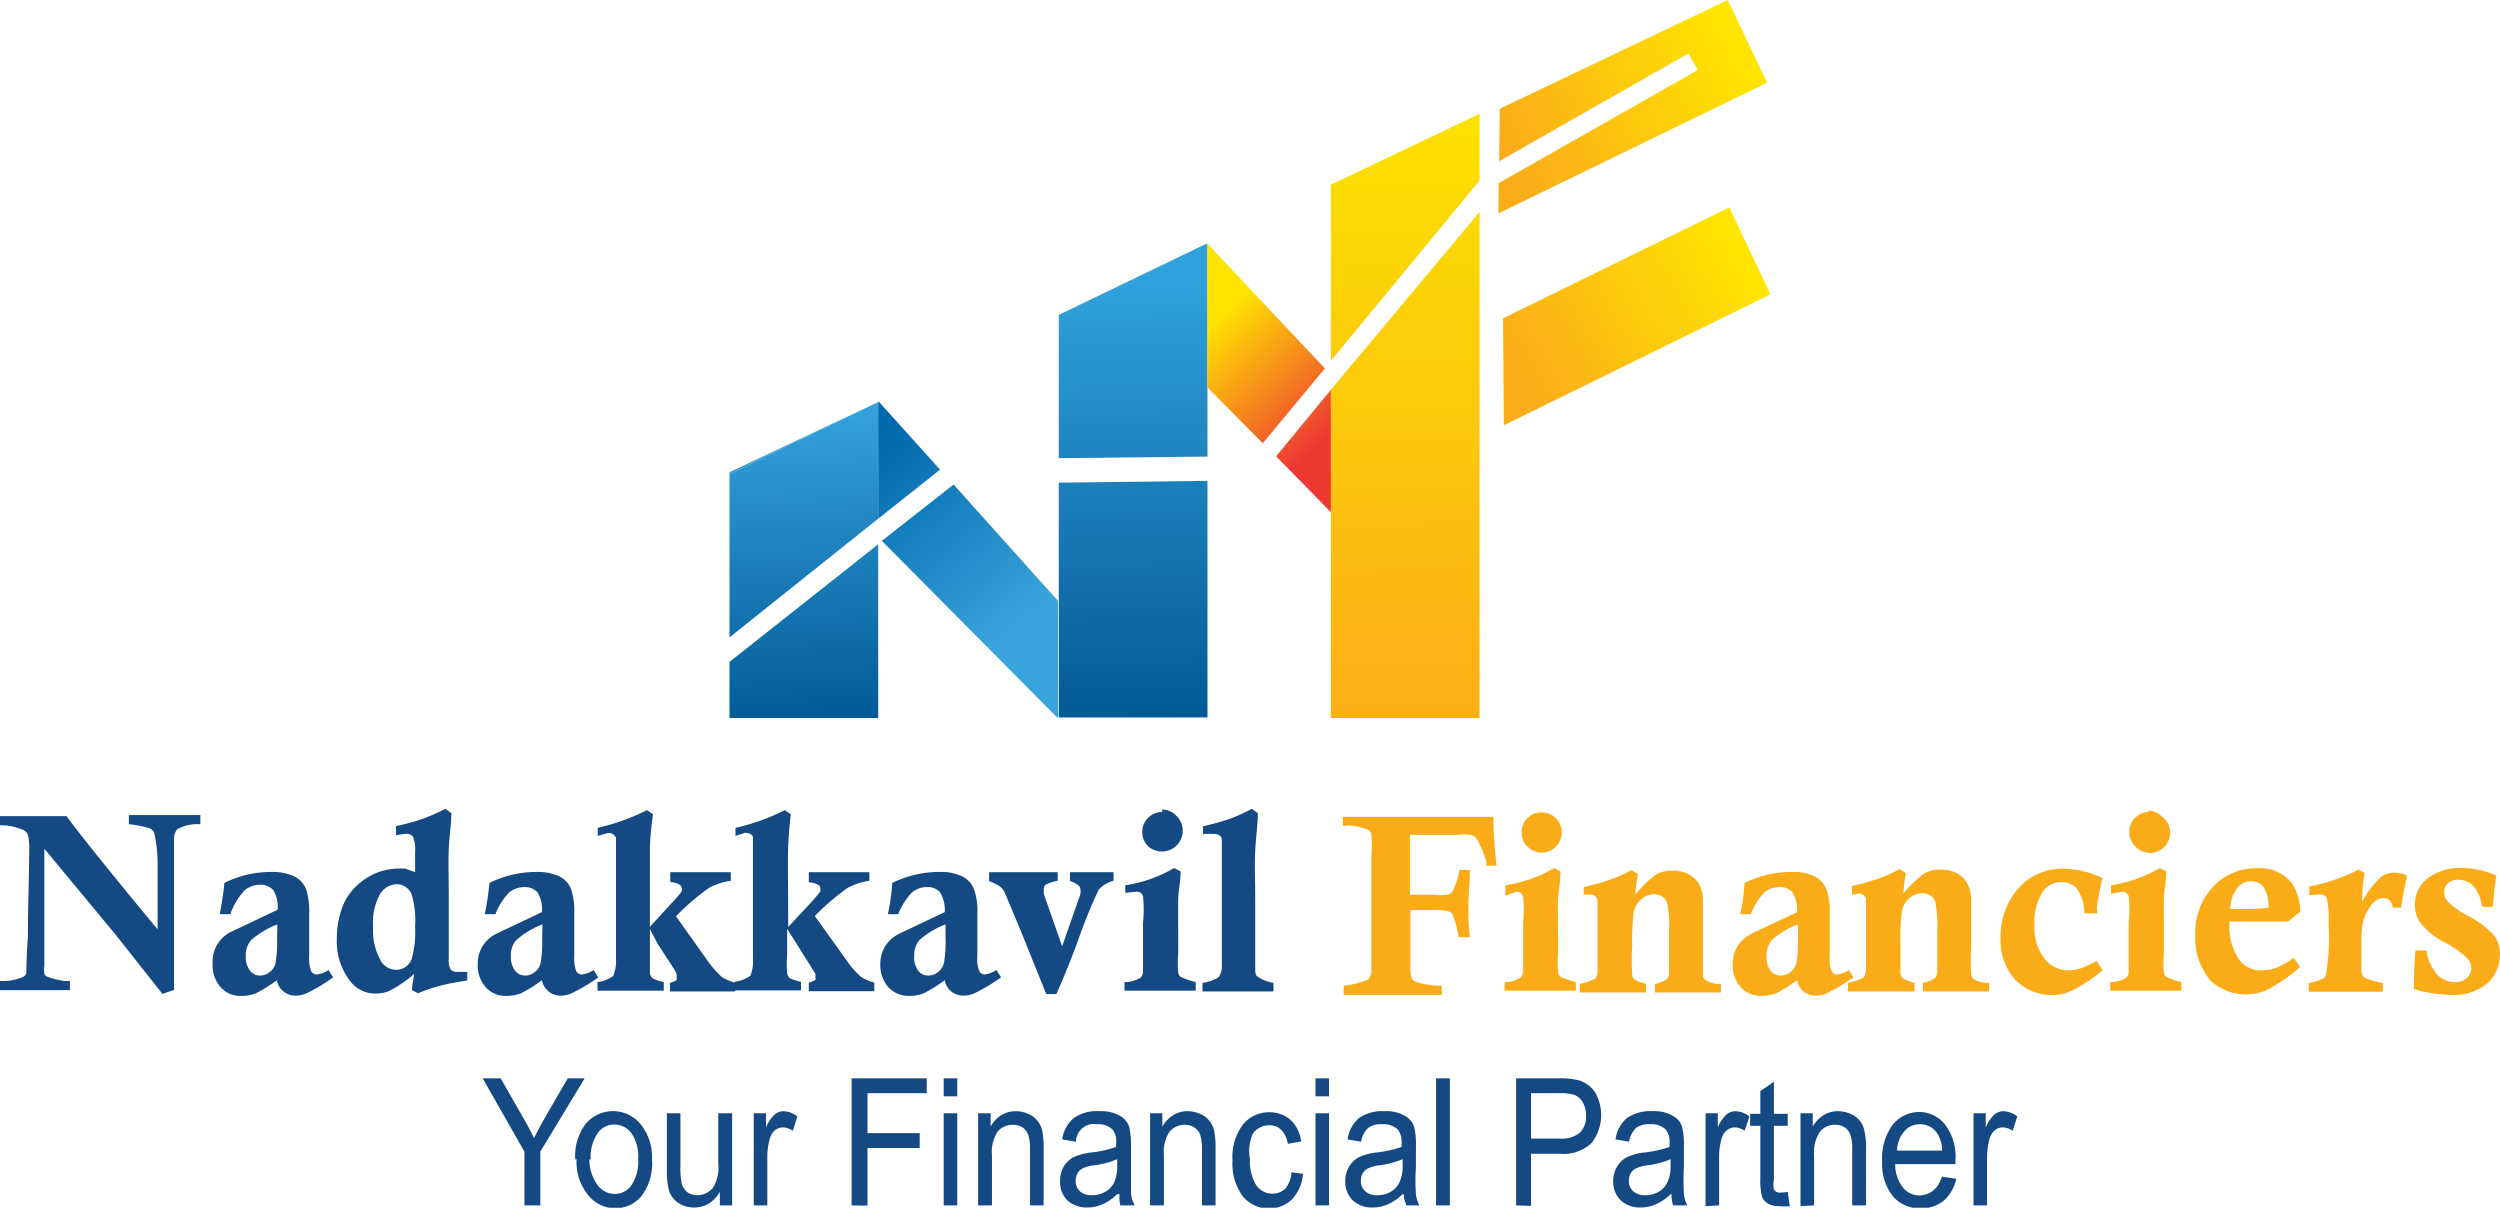 <svg xmlns="http://www.w3.org/2000/svg" xmlns:xlink="http://www.w3.org/1999/xlink" id="Layer_1" data-name="Layer 1" viewBox="0 0 95.82 46.29"><defs><style>.cls-1{fill:none;clip-rule:evenodd;}.cls-2{clip-path:url(#clip-path);}.cls-3{fill:url(#linear-gradient);}.cls-4{clip-path:url(#clip-path-2);}.cls-5{fill:url(#linear-gradient-2);}.cls-6{clip-path:url(#clip-path-3);}.cls-7{fill:url(#linear-gradient-3);}.cls-8{clip-path:url(#clip-path-4);}.cls-9{fill:url(#linear-gradient-4);}.cls-10{clip-path:url(#clip-path-5);}.cls-11{fill:url(#linear-gradient-5);}.cls-12{clip-path:url(#clip-path-6);}.cls-13{fill:url(#linear-gradient-6);}.cls-14{clip-path:url(#clip-path-7);}.cls-15{fill:url(#linear-gradient-7);}.cls-16{fill:#144984;}.cls-17{fill:#faac18;}</style><clipPath id="clip-path" transform="translate(-42.09 -4.57)"><path class="cls-1" d="M75.75,25.43v6.66h-5.7V29.94Zm0-5.45h0v4.47L70.05,29V22.74h0Zm0,0v0l-5.7,2.75v-.06Z"></path></clipPath><linearGradient id="linear-gradient" x1="30.58" y1="15.9" x2="31.09" y2="28" gradientUnits="userSpaceOnUse"><stop offset="0" stop-color="#34a1da"></stop><stop offset="1" stop-color="#005894"></stop></linearGradient><clipPath id="clip-path-2" transform="translate(-42.09 -4.57)"><path class="cls-1" d="M88.37,23v9.07h-5.7v-9Zm0-9.11v8.18l-5.7.06V16.64Z"></path></clipPath><linearGradient id="linear-gradient-2" x1="43.25" y1="10.72" x2="43.68" y2="28.85" gradientUnits="userSpaceOnUse"><stop offset="0" stop-color="#30a2db"></stop><stop offset="1" stop-color="#00548f"></stop></linearGradient><clipPath id="clip-path-3" transform="translate(-42.09 -4.57)"><path class="cls-1" d="M98.8,12.69v19.4H93.1V19.51Zm0-3.76v2.56L93.1,18.4V11.65Z"></path></clipPath><linearGradient id="linear-gradient-3" x1="53.7" y1="4.59" x2="54.03" y2="27.71" gradientUnits="userSpaceOnUse"><stop offset="0" stop-color="#fce100"></stop><stop offset="1" stop-color="#fbae17"></stop></linearGradient><clipPath id="clip-path-4" transform="translate(-42.09 -4.57)"><path class="cls-1" d="M78.64,23.14l4,4.46v4.5l-6.75-6.8Zm-2.89-3.2,2.37,2.63-2.37,1.88Z"></path></clipPath><linearGradient id="linear-gradient-4" x1="33.38" y1="17.2" x2="39.19" y2="23.81" gradientUnits="userSpaceOnUse"><stop offset="0" stop-color="#0068ac"></stop><stop offset="1" stop-color="#39a3db"></stop></linearGradient><clipPath id="clip-path-5" transform="translate(-42.09 -4.57)"><path class="cls-1" d="M93.1,19.51V24.2L91,22.06Zm-4.73-5.6,4.5,4.78-2.38,2.87-2.12-2.14Z"></path></clipPath><linearGradient id="linear-gradient-5" x1="46.54" y1="12.31" x2="50.82" y2="16.74" gradientUnits="userSpaceOnUse"><stop offset="0" stop-color="#ffe400"></stop><stop offset="1" stop-color="#ee3834"></stop></linearGradient><clipPath id="clip-path-6" transform="translate(-42.09 -4.57)"><polygon class="cls-1" points="108.31 4.57 109.82 7.74 99.52 12.75 99.53 11.59 107.17 7.25 106.8 6.62 99.55 10.75 99.57 8.74 108.31 4.57"></polygon></clipPath><linearGradient id="linear-gradient-6" x1="58.23" y1="6.43" x2="66.76" y2="1.84" gradientUnits="userSpaceOnUse"><stop offset="0" stop-color="#faad18"></stop><stop offset="1" stop-color="#ffe500"></stop></linearGradient><clipPath id="clip-path-7" transform="translate(-42.09 -4.57)"><polygon class="cls-1" points="108.37 12.52 109.95 15.85 99.73 20.87 99.7 16.77 108.37 12.52"></polygon></clipPath><linearGradient id="linear-gradient-7" x1="58.4" y1="14.52" x2="66.89" y2="9.84" xlink:href="#linear-gradient-6"></linearGradient></defs><g class="cls-2"><rect class="cls-3" x="27.96" y="15.38" width="5.7" height="12.15"></rect></g><g class="cls-4"><rect class="cls-5" x="40.58" y="9.35" width="5.7" height="18.18"></rect></g><g class="cls-6"><rect class="cls-7" x="51.01" y="4.36" width="5.7" height="23.17"></rect></g><g class="cls-8"><rect class="cls-9" x="33.66" y="15.38" width="6.92" height="12.16"></rect></g><g class="cls-10"><rect class="cls-11" x="46.28" y="9.35" width="4.73" height="10.29"></rect></g><g class="cls-12"><rect class="cls-13" x="57.43" width="10.3" height="8.19"></rect></g><g class="cls-14"><rect class="cls-15" x="57.61" y="7.95" width="10.25" height="8.35"></rect></g><path class="cls-16" d="M88.2,36.57v-.33a10.79,10.79,0,0,0,1.07-.3,7.72,7.72,0,0,0,.8-.37l.23.17c0,.4-.07.88-.1,1.43s0,1.18,0,1.89c0,1.51,0,2.36,0,2.56s0,.33.09.38a1.41,1.41,0,0,0,.61.24v.33c-.5,0-.95,0-1.36,0s-.86,0-1.36,0v-.33a1.5,1.5,0,0,0,.62-.22.71.71,0,0,0,.12-.45c0-.33,0-1.23,0-2.68s0-2,0-2.14-.14-.22-.33-.22l-.37,0m-3,2.26V38.5a5.17,5.17,0,0,0,1.87-.66l.25.13c0,.38-.08.73-.09,1s0,1.15,0,2.12a4.07,4.07,0,0,0,0,.77.24.24,0,0,0,.11.16,2.87,2.87,0,0,0,.56.19v.33c-.44,0-.84,0-1.2,0s-.86,0-1.53,0v-.33l.13,0a1.31,1.31,0,0,0,.49-.17.34.34,0,0,0,.09-.24c0-.3,0-.93,0-1.87a4.86,4.86,0,0,0,0-1,.24.24,0,0,0-.27-.18Zm1.4-3.19a.73.73,0,0,1,.54.22A.77.77,0,1,1,86.09,37a.77.77,0,0,1,.55-1.31ZM80,38.34V38c.51,0,.95,0,1.32,0s.81,0,1.31,0v.33a1.78,1.78,0,0,0-.45.14.21.21,0,0,0-.08.16,1,1,0,0,0,0,.21l.7,2,.7-2a.74.74,0,0,0,0-.18.21.21,0,0,0-.07-.15.93.93,0,0,0-.33-.17V38c.36,0,.65,0,.86,0s.5,0,.81,0v.33a1.13,1.13,0,0,0-.57.34,20.14,20.14,0,0,0-.81,2c-.24.65-.51,1.32-.81,2h-.39l-1-2.48-.59-1.41a.76.76,0,0,0-.18-.23A1.85,1.85,0,0,0,80,38.34ZM78.33,40a3.26,3.26,0,0,0-1,.6.91.91,0,0,0-.2.61.85.85,0,0,0,.15.56.47.47,0,0,0,.4.19.59.59,0,0,0,.36-.13.62.62,0,0,0,.23-.35,4.66,4.66,0,0,0,.06-.95Zm-1.8-.39-.41,0a8.83,8.83,0,0,0,.17-1.2,4.1,4.1,0,0,1,1.81-.42,1.89,1.89,0,0,1,.87.17.93.93,0,0,1,.45.49,2.47,2.47,0,0,1,.13.94l0,1.62a1.23,1.23,0,0,0,.08.59.23.23,0,0,0,.2.12,1.11,1.11,0,0,0,.45-.17l.18.28a7.38,7.38,0,0,1-1,.6,1,1,0,0,1-.43.1.75.75,0,0,1-.47-.15.7.7,0,0,1-.26-.44,5.87,5.87,0,0,1-.8.5,1.54,1.54,0,0,1-.55.1,1.07,1.07,0,0,1-.81-.33,1.3,1.3,0,0,1-.31-.89,1.32,1.32,0,0,1,.21-.72,1.36,1.36,0,0,1,.53-.45l1.73-.82a1.29,1.29,0,0,0-.18-.76.63.63,0,0,0-.5-.2.88.88,0,0,0-.59.22A2.63,2.63,0,0,0,76.53,39.57Zm-6.25-3v-.31a8.09,8.09,0,0,0,1.89-.68l.23.16c-.05.39-.08.81-.1,1.23s0,1.45,0,3.09l.81-.87a6.41,6.41,0,0,0,.42-.49.27.27,0,0,0,0-.12.15.15,0,0,0-.07-.13.79.79,0,0,0-.37-.1V38l1.18,0c.21,0,.59,0,1.14,0v.33a2.44,2.44,0,0,0-.83.27,9.14,9.14,0,0,0-1.26,1.08l1.17,1.63a3.49,3.49,0,0,0,.6.7,1.83,1.83,0,0,0,.51.22v.33c-.59,0-1,0-1.27,0s-.66,0-1.24,0v-.33a.71.71,0,0,0,.25-.1.12.12,0,0,0,0-.1.51.51,0,0,0,0-.14l-.72-1.15-.36-.57v1a4.11,4.11,0,0,0,0,.71.32.32,0,0,0,.1.18,1.88,1.88,0,0,0,.43.14v.33c-.51,0-.93,0-1.26,0s-.75,0-1.29,0v-.33a1.37,1.37,0,0,0,.61-.23,1.49,1.49,0,0,0,.1-.65c0-.37,0-1.46,0-3.26q0-1.27,0-1.38c0-.12-.14-.19-.31-.19Zm-5.28,0v-.31a8.44,8.44,0,0,0,1.89-.68l.23.16A12,12,0,0,0,67,37q0,.63,0,3.09l.8-.87a4.52,4.52,0,0,0,.42-.49.19.19,0,0,0,0-.12.16.16,0,0,0-.08-.13.74.74,0,0,0-.36-.1V38c.58,0,1,0,1.18,0s.58,0,1.14,0v.33a2.36,2.36,0,0,0-.83.27A8.57,8.57,0,0,0,68,39.69l1.16,1.63a3.86,3.86,0,0,0,.6.7,2.16,2.16,0,0,0,.51.22v.33l-1.26,0c-.26,0-.67,0-1.24,0v-.33a.81.81,0,0,0,.25-.1.12.12,0,0,0,0-.1.3.3,0,0,0,0-.14c0-.07-.27-.45-.72-1.15L67,40.18v1c0,.42,0,.65,0,.71a.33.33,0,0,0,.11.18,1.58,1.58,0,0,0,.42.14v.33c-.51,0-.92,0-1.25,0s-.75,0-1.29,0v-.33a1.26,1.26,0,0,0,.6-.23,1.43,1.43,0,0,0,.11-.65c0-.37,0-1.46,0-3.26,0-.85,0-1.31,0-1.38a.29.29,0,0,0-.32-.19ZM62.88,40a3.31,3.31,0,0,0-1,.6.87.87,0,0,0-.21.61.85.85,0,0,0,.16.56.47.47,0,0,0,.39.19.55.55,0,0,0,.36-.13.57.57,0,0,0,.23-.35,4.66,4.66,0,0,0,.06-.95Zm-1.79-.39-.42,0a11,11,0,0,0,.18-1.2,4.06,4.06,0,0,1,1.8-.42,2,2,0,0,1,.88.17.93.93,0,0,1,.45.49,2.74,2.74,0,0,1,.12.94l0,1.62a1.37,1.37,0,0,0,.08.59.24.24,0,0,0,.21.12,1.11,1.11,0,0,0,.45-.17l.18.28a6.69,6.69,0,0,1-1,.6,1,1,0,0,1-.42.1.72.72,0,0,1-.74-.59,5.31,5.31,0,0,1-.8.5,1.46,1.46,0,0,1-.55.1,1,1,0,0,1-.8-.33,1.25,1.25,0,0,1-.31-.89,1.27,1.27,0,0,1,.73-1.17l1.73-.82a1.23,1.23,0,0,0-.17-.76.66.66,0,0,0-.51-.2.92.92,0,0,0-.59.22A2.64,2.64,0,0,0,61.09,39.57ZM58,40.09a3.54,3.54,0,0,0-.14-1.26.62.62,0,0,0-.58-.37.79.79,0,0,0-.62.37,2.26,2.26,0,0,0-.27,1.27,2.37,2.37,0,0,0,.32,1.34.69.69,0,0,0,.57.3.62.62,0,0,0,.59-.42A3.89,3.89,0,0,0,58,40.09Zm-.73-3.51v-.35a6.76,6.76,0,0,0,1.89-.66l.23.17c0,.4-.08.86-.1,1.39s0,1.11,0,1.75c0,1.15,0,2,0,2.44a.71.71,0,0,0,.08.42.39.39,0,0,0,.29.08H60v.33c-.39.06-.72.12-1,.19a6.66,6.66,0,0,0-.89.3l-.23-.12c0-.2.06-.4.08-.62a4.57,4.57,0,0,1-.91.63,1.25,1.25,0,0,1-.54.12,1.19,1.19,0,0,1-1-.48,2.45,2.45,0,0,1-.51-1.61,3.47,3.47,0,0,1,.14-1,2.23,2.23,0,0,1,.43-.84,2.48,2.48,0,0,1,.79-.62,2.3,2.3,0,0,1,1-.24l.26,0L58,38c0-.35,0-.6,0-.74a1.42,1.42,0,0,0-.08-.62.31.31,0,0,0-.27-.11A2.33,2.33,0,0,0,57.3,36.58ZM52.72,40a3.31,3.31,0,0,0-1,.6.87.87,0,0,0-.21.61.85.85,0,0,0,.16.56.47.47,0,0,0,.39.19.55.55,0,0,0,.36-.13.54.54,0,0,0,.23-.35,4.66,4.66,0,0,0,.06-.95Zm-1.79-.39-.42,0a11,11,0,0,0,.18-1.2,4.06,4.06,0,0,1,1.8-.42,2,2,0,0,1,.88.17.93.93,0,0,1,.45.49,2.74,2.74,0,0,1,.12.94l0,1.62a1.37,1.37,0,0,0,.08.59.24.24,0,0,0,.21.12,1.11,1.11,0,0,0,.45-.17l.18.28a6.69,6.69,0,0,1-1,.6,1,1,0,0,1-.42.1.72.72,0,0,1-.74-.59,5.31,5.31,0,0,1-.8.5,1.46,1.46,0,0,1-.55.1,1,1,0,0,1-.8-.33,1.25,1.25,0,0,1-.31-.89A1.27,1.27,0,0,1,51,40.26l1.73-.82a1.23,1.23,0,0,0-.17-.76.66.66,0,0,0-.51-.2.92.92,0,0,0-.59.22A2.64,2.64,0,0,0,50.93,39.57Zm-8.84-3.41v-.35c.43,0,.84,0,1.21,0s.83,0,1.34,0c.38.53,1.55,2,3.49,4.34l0-2.6A5.51,5.51,0,0,0,48,36.49a.37.37,0,0,0-.16-.17,4.54,4.54,0,0,0-.81-.16v-.35c.51,0,1,0,1.33,0s.84,0,1.41,0v.35l-.22,0a1.68,1.68,0,0,0-.67.19.65.65,0,0,0-.12.42c0,.45,0,1.36,0,2.75,0,.89,0,1.9,0,3a3.26,3.26,0,0,0-.44.15l-1.81-2.29L43.79,37.1l0,2.27,0,2.21a1.07,1.07,0,0,0,0,.32.24.24,0,0,0,.1.1,3,3,0,0,0,.68.17l.2,0v.35c-.55,0-1,0-1.32,0l-1.44,0v-.35l.22,0A1.87,1.87,0,0,0,43,42a.24.24,0,0,0,.1-.15c0-.06,0-.53.06-1.41,0-1.28.05-2.37.05-3.28a2.15,2.15,0,0,0-.05-.58.32.32,0,0,0-.18-.2,2.36,2.36,0,0,0-.64-.17Z" transform="translate(-42.09 -4.57)"></path><path class="cls-17" d="M134.67,41h.42a1.75,1.75,0,0,0,.42.93.91.91,0,0,0,.67.28.63.63,0,0,0,.46-.16.5.5,0,0,0,.17-.37.62.62,0,0,0-.17-.4,3.94,3.94,0,0,0-.85-.59,2.85,2.85,0,0,1-.91-.72,1.15,1.15,0,0,1-.23-.72,1.24,1.24,0,0,1,.47-1,2,2,0,0,1,1.35-.41,3.3,3.3,0,0,1,1.3.29,12,12,0,0,0-.13,1.2l-.42,0a1.46,1.46,0,0,0-.34-.81.8.8,0,0,0-.56-.23.55.55,0,0,0-.41.14.46.46,0,0,0-.14.34.48.48,0,0,0,.13.34,2.88,2.88,0,0,0,.78.56,3.46,3.46,0,0,1,1,.75,1.23,1.23,0,0,1,.23.74,1.53,1.53,0,0,1-.44,1.06,2,2,0,0,1-1.5.48,5,5,0,0,1-1.36-.22q0-.84.06-1.47m-4.07-2.13v-.33a7,7,0,0,0,1.89-.65l.23.13a7.24,7.24,0,0,0-.1,1.1,4,4,0,0,1,.72-.94.83.83,0,0,1,.54-.17,1.07,1.07,0,0,1,.47.11c-.09.4-.17.81-.23,1.23h-.32a.49.49,0,0,0-.12-.28.36.36,0,0,0-.24-.09.57.57,0,0,0-.4.2,1.65,1.65,0,0,0-.38.73,3.45,3.45,0,0,0-.06.78c0,.64,0,1,0,1.11a.35.35,0,0,0,.1.22,1.84,1.84,0,0,0,.53.17l.19.05v.33c-.61,0-1.09,0-1.47,0s-.85,0-1.37,0v-.33c.38-.08.6-.17.65-.27a8.56,8.56,0,0,0,.11-2,3.75,3.75,0,0,0-.07-1,.29.29,0,0,0-.26-.13Zm-3,.53.44,0c.27,0,.6,0,1-.05a1.46,1.46,0,0,0-.2-.81.59.59,0,0,0-.48-.2.65.65,0,0,0-.51.24A1.4,1.4,0,0,0,127.57,39.4ZM130,41.28l.25.35a6,6,0,0,1-1.38.93,2,2,0,0,1-2.05-.4,2.54,2.54,0,0,1-.59-1.75,2.57,2.57,0,0,1,.68-1.85,2.23,2.23,0,0,1,1.67-.71,1.57,1.57,0,0,1,1.34.55,2,2,0,0,1,.33,1.13,3.09,3.09,0,0,0-.45.36c-.33,0-.67,0-1,0s-.87,0-1.26,0v.18a2.21,2.21,0,0,0,.31,1.18,1,1,0,0,0,.92.51,1.65,1.65,0,0,0,.58-.1A3,3,0,0,0,130,41.28Zm-7-2.45V38.5a5.17,5.17,0,0,0,1.87-.66l.25.13c0,.38-.08.73-.09,1s0,1.15,0,2.12a4.07,4.07,0,0,0,0,.77.24.24,0,0,0,.11.16,2.87,2.87,0,0,0,.56.19v.33c-.44,0-.84,0-1.2,0s-.86,0-1.53,0v-.33l.13,0a1.31,1.31,0,0,0,.49-.17.34.34,0,0,0,.09-.24c0-.3,0-.93,0-1.87a4.86,4.86,0,0,0,0-1,.24.24,0,0,0-.27-.18Zm1.4-3.19a.73.73,0,0,1,.54.22A.77.77,0,1,1,123.92,37a.77.77,0,0,1,.55-1.31Zm-2,3.94-.42,0a1.71,1.71,0,0,0-.28-.94.74.74,0,0,0-.59-.26.86.86,0,0,0-.7.33,2.09,2.09,0,0,0-.34,1.29,1.93,1.93,0,0,0,.38,1.31,1.14,1.14,0,0,0,.91.45,1.47,1.47,0,0,0,.46-.07,3.94,3.94,0,0,0,.63-.29l.23.36a6.69,6.69,0,0,1-1.17.78,1.93,1.93,0,0,1-2.19-.43,2.25,2.25,0,0,1-.55-1.61,2.8,2.8,0,0,1,.65-1.85,2.23,2.23,0,0,1,1.81-.78,3.47,3.47,0,0,1,1.45.36c-.07.25-.13.55-.19.89S122.49,39.47,122.47,39.58Zm-9.33-.72v-.33a8.54,8.54,0,0,0,1-.28,4.6,4.6,0,0,0,.82-.37l.25.15a5.86,5.86,0,0,0-.1.79,4.29,4.29,0,0,1,.8-.77,1.28,1.28,0,0,1,.63-.15,1.23,1.23,0,0,1,.62.14.93.93,0,0,1,.38.35,1.37,1.37,0,0,1,.17.57c0,.14,0,.5,0,1.07v.85a9.06,9.06,0,0,0,0,1,.29.29,0,0,0,.09.21,1.2,1.2,0,0,0,.42.15l.18,0v.33c-.53,0-.94,0-1.23,0s-.73,0-1.31,0v-.33a1.16,1.16,0,0,0,.45-.17.38.38,0,0,0,.1-.24c0-.16,0-.68,0-1.57a4.65,4.65,0,0,0-.08-1.15.5.5,0,0,0-.5-.3.72.72,0,0,0-.49.19.79.79,0,0,0-.28.48,7.33,7.33,0,0,0-.06,1.3q0,.9,0,1.11a.38.38,0,0,0,.09.18,1.7,1.7,0,0,0,.45.17v.33c-.48,0-.88,0-1.21,0s-.75,0-1.34,0v-.33a2.15,2.15,0,0,0,.59-.2.48.48,0,0,0,.1-.29c0-.34,0-.79,0-1.34q0-1.26,0-1.38a.27.27,0,0,0-.29-.21A2.61,2.61,0,0,0,113.14,38.86ZM111,40a3.26,3.26,0,0,0-1,.6.91.91,0,0,0-.2.61.85.85,0,0,0,.15.56.47.47,0,0,0,.4.19.59.59,0,0,0,.36-.13.62.62,0,0,0,.23-.35,4.66,4.66,0,0,0,.06-.95Zm-1.79-.39-.42,0a8.83,8.83,0,0,0,.17-1.2,4.1,4.1,0,0,1,1.81-.42,1.89,1.89,0,0,1,.87.17.93.93,0,0,1,.45.49,2.47,2.47,0,0,1,.13.94l0,1.62a1.23,1.23,0,0,0,.08.59.23.23,0,0,0,.2.12,1.06,1.06,0,0,0,.45-.17l.18.28a7.38,7.38,0,0,1-1,.6,1,1,0,0,1-.43.1.75.75,0,0,1-.47-.15.7.7,0,0,1-.26-.44,5.87,5.87,0,0,1-.8.5,1.5,1.5,0,0,1-.55.1,1.07,1.07,0,0,1-.81-.33,1.3,1.3,0,0,1-.31-.89,1.32,1.32,0,0,1,.21-.72,1.36,1.36,0,0,1,.53-.45l1.73-.82a1.29,1.29,0,0,0-.18-.76.63.63,0,0,0-.5-.2.88.88,0,0,0-.59.22A2.48,2.48,0,0,0,109.21,39.57Zm-6.42-.71v-.33a7.88,7.88,0,0,0,1-.28,4.69,4.69,0,0,0,.83-.37l.25.15a5.86,5.86,0,0,0-.1.79,4.33,4.33,0,0,1,.79-.77,1.28,1.28,0,0,1,.63-.15,1.21,1.21,0,0,1,.62.14,1,1,0,0,1,.39.35,1.38,1.38,0,0,1,.16.57c0,.14,0,.5,0,1.07v.85c0,.55,0,.87,0,1a.29.29,0,0,0,.09.21,1.2,1.2,0,0,0,.42.15l.18,0v.33c-.53,0-.94,0-1.23,0s-.73,0-1.3,0v-.33a1.16,1.16,0,0,0,.44-.17.34.34,0,0,0,.1-.24c0-.16,0-.68,0-1.57a4.17,4.17,0,0,0-.08-1.15.49.49,0,0,0-.5-.3.68.68,0,0,0-.48.19.8.8,0,0,0-.29.48,8.51,8.51,0,0,0-.06,1.3,8,8,0,0,0,0,1.11.3.3,0,0,0,.08.18,2.1,2.1,0,0,0,.45.17v.33c-.48,0-.88,0-1.2,0s-.75,0-1.34,0v-.33a2.31,2.31,0,0,0,.59-.2.49.49,0,0,0,.09-.29c0-.34,0-.79,0-1.34q0-1.26,0-1.38a.27.27,0,0,0-.29-.21A2.41,2.41,0,0,0,102.79,38.86Zm-3,0V38.5a5.24,5.24,0,0,0,1.87-.66l.24.13c0,.38-.07.73-.09,1s0,1.15,0,2.12a4.07,4.07,0,0,0,0,.77.27.27,0,0,0,.11.16,3.1,3.1,0,0,0,.57.19v.33c-.44,0-.85,0-1.21,0s-.86,0-1.52,0v-.33l.12,0a1.24,1.24,0,0,0,.49-.17.38.38,0,0,0,.1-.24c0-.3,0-.93,0-1.87a5.32,5.32,0,0,0,0-1,.25.25,0,0,0-.27-.18Zm1.39-3.19a.73.73,0,0,1,.54.22.76.76,0,0,1,0,1.09.75.75,0,0,1-1.08,0,.7.7,0,0,1-.23-.54.75.75,0,0,1,.77-.77Zm-7.62.52v-.35c1.06,0,1.83,0,2.33,0,1.31,0,2.46,0,3.44,0,0,.71.06,1.33.12,1.87h-.39l0-.14a3.92,3.92,0,0,0-.37-.89.41.41,0,0,0-.21-.15,2.09,2.09,0,0,0-.53,0H96.13v2.29H97a2.23,2.23,0,0,0,.6,0,.39.39,0,0,0,.19-.17,3.3,3.3,0,0,0,.24-.78h.4c0,.49-.06,1-.06,1.39s0,.79.06,1.19H98a4.69,4.69,0,0,0-.22-.84.23.23,0,0,0-.15-.14,1.9,1.9,0,0,0-.63-.06h-.85v2.13a1.18,1.18,0,0,0,.05.48.26.26,0,0,0,.15.14,3.73,3.73,0,0,0,.77.15l.23,0v.35c-.79,0-1.44,0-2,0s-1.12,0-1.76,0v-.35a3.47,3.47,0,0,0,.93-.23.47.47,0,0,0,.13-.31c0-.12,0-1,0-2.61V37.39a4.36,4.36,0,0,0,0-.84.29.29,0,0,0-.12-.18,3.29,3.29,0,0,0-.73-.17Z" transform="translate(-42.09 -4.57)"></path><path class="cls-16" d="M117.73,50.77V47.24h.47v.54a1.44,1.44,0,0,1,.33-.49.55.55,0,0,1,.34-.13.93.93,0,0,1,.54.2l-.18.55a.72.72,0,0,0-.38-.13.48.48,0,0,0-.3.11.67.67,0,0,0-.2.31,2.86,2.86,0,0,0-.1.73v1.84Zm-2.93-2.1h1.73a1.23,1.23,0,0,0-.21-.69.79.79,0,0,0-.64-.32.77.77,0,0,0-.6.27A1.15,1.15,0,0,0,114.8,48.67Zm1.73,1,.54.08a1.55,1.55,0,0,1-.49.85,1.36,1.36,0,0,1-.88.28,1.34,1.34,0,0,1-1.06-.46,2,2,0,0,1-.41-1.35,2.14,2.14,0,0,1,.41-1.4,1.32,1.32,0,0,1,1-.48,1.27,1.27,0,0,1,1,.48,2.06,2.06,0,0,1,.4,1.36v.16h-2.31a1.42,1.42,0,0,0,.3.9.81.81,0,0,0,.64.3C116.1,50.36,116.38,50.12,116.53,49.64Zm-5.43,1.13V47.24h.47v.51a1.19,1.19,0,0,1,.42-.44,1,1,0,0,1,.56-.15,1.15,1.15,0,0,1,.46.1.87.87,0,0,1,.34.24.8.8,0,0,1,.19.38,2.62,2.62,0,0,1,.07.72v2.17h-.53V48.63a1.61,1.61,0,0,0-.07-.57.56.56,0,0,0-.22-.28.65.65,0,0,0-.35-.1.74.74,0,0,0-.59.26,1.42,1.42,0,0,0-.23.91v1.92Zm-.49-.54.08.54a2.08,2.08,0,0,1-.4,0,.82.82,0,0,1-.44-.1.53.53,0,0,1-.23-.28,2.62,2.62,0,0,1-.06-.7v-2h-.39v-.46h.39v-.87l.52-.36v1.23h.53v.46h-.53v2.07a.9.9,0,0,0,0,.37.26.26,0,0,0,.25.12Zm-3.15.54V47.24h.47v.54a1.44,1.44,0,0,1,.33-.49.55.55,0,0,1,.34-.13.93.93,0,0,1,.54.2l-.18.55a.72.72,0,0,0-.38-.13.48.48,0,0,0-.3.11.6.6,0,0,0-.2.31,2.48,2.48,0,0,0-.1.73v1.84ZM106.12,49a3.32,3.32,0,0,1-.86.23,1.4,1.4,0,0,0-.46.12.48.48,0,0,0-.21.19.65.65,0,0,0-.07.29.51.51,0,0,0,.17.4.65.65,0,0,0,.46.15,1,1,0,0,0,.51-.13.81.81,0,0,0,.34-.37,1.44,1.44,0,0,0,.12-.66Zm0,1.34a1.88,1.88,0,0,1-.55.38,1.37,1.37,0,0,1-.59.13,1.08,1.08,0,0,1-.77-.27,1,1,0,0,1-.29-.73,1.1,1.1,0,0,1,.14-.55,1,1,0,0,1,.37-.37,2.14,2.14,0,0,1,.71-.19,4.47,4.47,0,0,0,.94-.21v-.15a.76.76,0,0,0-.14-.51.78.78,0,0,0-.6-.21.83.83,0,0,0-.54.14.91.91,0,0,0-.27.53l-.52-.09a1.31,1.31,0,0,1,.44-.82,1.6,1.6,0,0,1,1-.26,1.38,1.38,0,0,1,.76.18.71.71,0,0,1,.35.42,2.78,2.78,0,0,1,.07.74v.79a9.7,9.7,0,0,0,0,1.06,1.28,1.28,0,0,0,.13.42h-.54A1.09,1.09,0,0,1,106.16,50.34Zm-5.35-2.13h1.1a1.12,1.12,0,0,0,.77-.22.87.87,0,0,0,.24-.67,1,1,0,0,0-.12-.49.65.65,0,0,0-.29-.28,1.67,1.67,0,0,0-.61-.08h-1.09Zm-.57,2.56V45.9h1.61a2.87,2.87,0,0,1,.84.09,1.18,1.18,0,0,1,.59.47,1.75,1.75,0,0,1-.14,1.91,1.56,1.56,0,0,1-1.24.42h-1.09v2Zm-3.07,0V45.9h.53v4.87ZM95.85,49a3.45,3.45,0,0,1-.86.23,1.4,1.4,0,0,0-.46.12.48.48,0,0,0-.21.19.54.54,0,0,0-.07.29.51.51,0,0,0,.17.4.65.65,0,0,0,.46.15,1,1,0,0,0,.51-.13.81.81,0,0,0,.34-.37,1.44,1.44,0,0,0,.12-.66Zm0,1.34a1.88,1.88,0,0,1-.55.38,1.37,1.37,0,0,1-.59.13,1.08,1.08,0,0,1-.77-.27,1,1,0,0,1-.29-.73,1.1,1.1,0,0,1,.14-.55,1,1,0,0,1,.37-.37,2.14,2.14,0,0,1,.71-.19,4.47,4.47,0,0,0,.94-.21v-.15a.76.76,0,0,0-.14-.51.78.78,0,0,0-.6-.21.83.83,0,0,0-.54.14.91.91,0,0,0-.27.53l-.52-.09a1.31,1.31,0,0,1,.44-.82,1.6,1.6,0,0,1,1-.26,1.4,1.4,0,0,1,.76.18.74.74,0,0,1,.35.42,2.78,2.78,0,0,1,.07.74v.79a7.58,7.58,0,0,0,0,1.06,1.28,1.28,0,0,0,.13.42H96A1.09,1.09,0,0,1,95.89,50.34Zm-3.34.43V47.24h.52v3.53Zm0-4.18V45.9h.52v.69Zm-1,2.9.52.07a1.6,1.6,0,0,1-.44,1,1.3,1.3,0,0,1-1.86-.13,2.1,2.1,0,0,1-.4-1.38,2.07,2.07,0,0,1,.4-1.38,1.29,1.29,0,0,1,1-.47,1.24,1.24,0,0,1,.81.28,1.35,1.35,0,0,1,.42.84l-.51.09a1,1,0,0,0-.26-.54.6.6,0,0,0-.44-.17.76.76,0,0,0-.64.32A1.62,1.62,0,0,0,90,49a1.75,1.75,0,0,0,.24,1,.74.74,0,0,0,.62.32.69.69,0,0,0,.51-.21A1.12,1.12,0,0,0,91.59,49.49Zm-5.34,1.28V47.24h.47v.51a1.27,1.27,0,0,1,.42-.44,1,1,0,0,1,.56-.15,1.15,1.15,0,0,1,.46.1.87.87,0,0,1,.34.24.91.91,0,0,1,.2.38,3.2,3.2,0,0,1,.06.72v2.17h-.52V48.63a1.89,1.89,0,0,0-.07-.57.58.58,0,0,0-.23-.28.65.65,0,0,0-.34-.1.76.76,0,0,0-.6.26,1.43,1.43,0,0,0-.22.91v1.92ZM84.91,49a3.32,3.32,0,0,1-.86.23,1.4,1.4,0,0,0-.46.12.46.46,0,0,0-.2.19.54.54,0,0,0-.07.29.51.51,0,0,0,.16.4.67.67,0,0,0,.46.15,1,1,0,0,0,.51-.13.83.83,0,0,0,.35-.37,1.61,1.61,0,0,0,.11-.66Zm0,1.34a1.76,1.76,0,0,1-.55.38,1.34,1.34,0,0,1-.59.13,1.1,1.1,0,0,1-.77-.27,1,1,0,0,1-.28-.73,1.09,1.09,0,0,1,.13-.55,1,1,0,0,1,.37-.37,2.22,2.22,0,0,1,.71-.19,4.32,4.32,0,0,0,.94-.21v-.15a.76.76,0,0,0-.13-.51.78.78,0,0,0-.6-.21.69.69,0,0,0-.81.67l-.53-.09a1.32,1.32,0,0,1,.45-.82,1.55,1.55,0,0,1,1-.26,1.42,1.42,0,0,1,.77.18.74.74,0,0,1,.35.42,3.28,3.28,0,0,1,.07.74v.79c0,.56,0,.91,0,1.06a1.3,1.3,0,0,0,.14.42h-.55A1.29,1.29,0,0,1,85,50.34Zm-5.33.43V47.24h.48v.51a1.17,1.17,0,0,1,.41-.44,1.08,1.08,0,0,1,.57-.15,1.14,1.14,0,0,1,.45.1.8.8,0,0,1,.34.24.91.91,0,0,1,.2.38,3.2,3.2,0,0,1,.06.72v2.17h-.52V48.63a1.89,1.89,0,0,0-.07-.57.62.62,0,0,0-.22-.28.71.71,0,0,0-.35-.1.76.76,0,0,0-.6.26,1.43,1.43,0,0,0-.22.91v1.92Zm-1.32,0V47.24h.52v3.53Zm0-4.18V45.9h.52v.69Zm-3.53,4.18V45.9h2.88v.57H75.34V48h2v.57h-2v2.21Zm-3.75,0V47.24h.47v.54a1.44,1.44,0,0,1,.33-.49.53.53,0,0,1,.34-.13.92.92,0,0,1,.53.2l-.17.55a.75.75,0,0,0-.38-.13.53.53,0,0,0-.31.11.65.65,0,0,0-.19.31,2.48,2.48,0,0,0-.1.73v1.84Zm-1.3,0v-.52a1.31,1.31,0,0,1-.42.45,1.07,1.07,0,0,1-.56.15,1.05,1.05,0,0,1-.62-.18.9.9,0,0,1-.35-.47,3.07,3.07,0,0,1-.08-.77V47.24h.52v2a2.84,2.84,0,0,0,.06.73.63.63,0,0,0,.21.3.66.66,0,0,0,.36.11.78.78,0,0,0,.62-.29,1.49,1.49,0,0,0,.2-.92V47.24h.53v3.53Zm-5-1.76A1.66,1.66,0,0,0,65,50a.82.82,0,0,0,.66.33.77.77,0,0,0,.63-.33,1.64,1.64,0,0,0,.26-1,1.6,1.6,0,0,0-.26-1,.82.82,0,0,0-.66-.33A.77.77,0,0,0,65,48,1.62,1.62,0,0,0,64.73,49Zm-.54,0a2,2,0,0,1,.41-1.38,1.37,1.37,0,0,1,2.07,0A2,2,0,0,1,67.08,49a2.06,2.06,0,0,1-.41,1.42,1.3,1.3,0,0,1-1,.46,1.33,1.33,0,0,1-1-.46A2,2,0,0,1,64.19,49Zm-1.95,1.76V48.71L60.59,45.9h.69l.84,1.47c.17.29.31.56.44.82.12-.25.28-.54.46-.86l.83-1.43h.65l-1.7,2.81v2.06Z" transform="translate(-42.09 -4.57)"></path></svg>